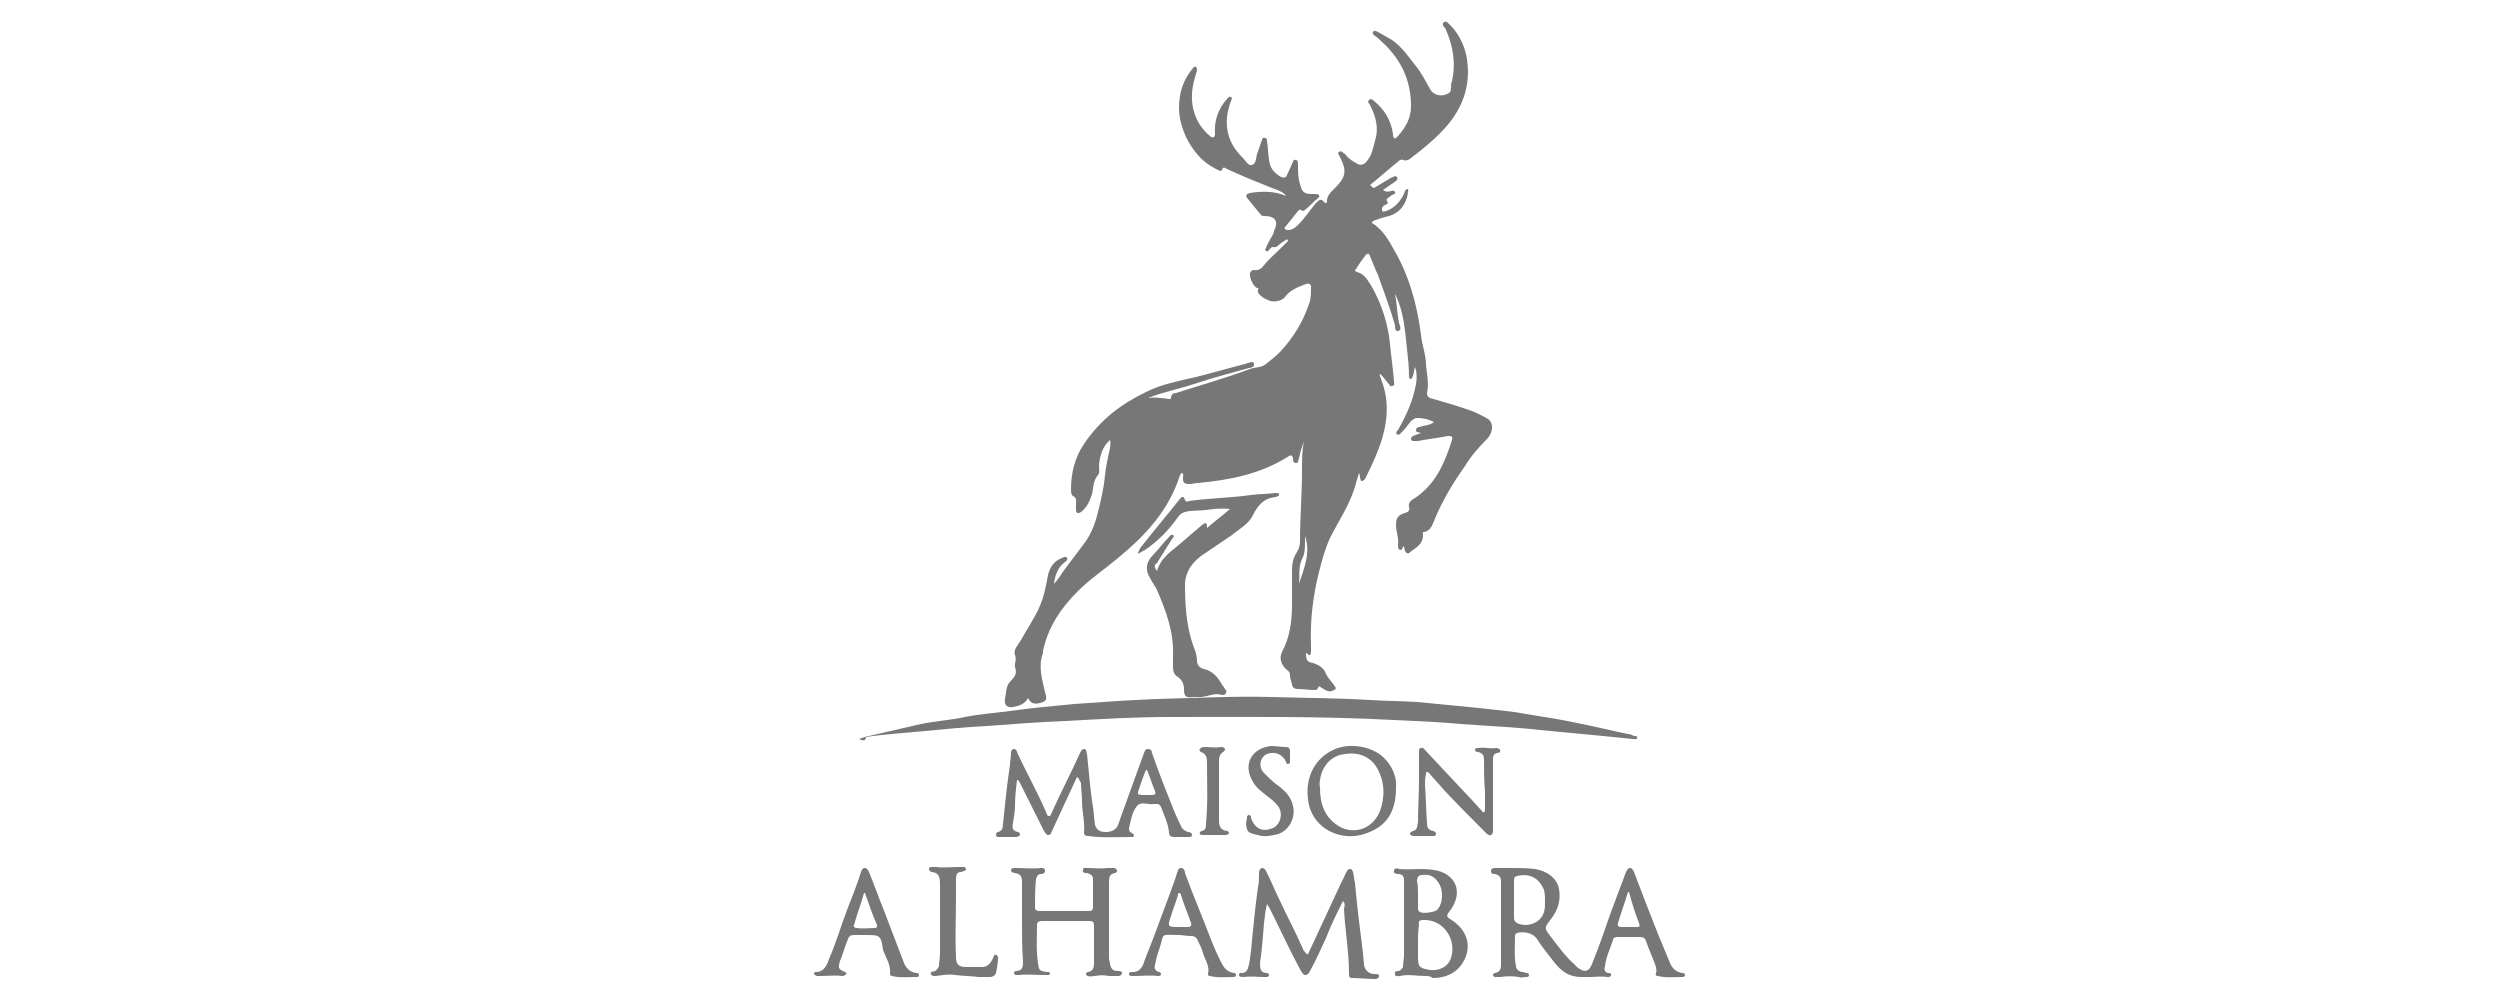 <svg xml:space="preserve" style="enable-background:new 0 0 250 100;" viewBox="0 0 250 100" y="0px" x="0px" xmlns:xlink="http://www.w3.org/1999/xlink" xmlns="http://www.w3.org/2000/svg" id="Capa_1" version="1.1">
<style type="text/css">
	.st0{fill:#777777;}
</style>
<g>
	<path d="M137.4,18.8c0.5-0.3,1-0.6,1.5-0.9c0.1-0.1,0.2-0.1,0.4-0.2c0.1-0.1,0.3-0.1,0.4,0c0.1,0.2,0,0.3-0.1,0.4
		c-0.4,0.3-0.9,0.6-1.3,0.9c0.3,0.2,0.5,0.2,0.8,0.1c0.1,0,0.3-0.1,0.4,0.1c0.1,0.2-0.1,0.2-0.3,0.3c-0.1,0.1-0.3,0.2-0.4,0.3
		c-0.4,0.2,0.2,0.5-0.1,0.6c-0.2,0.1-0.5,0.2-0.5,0.5c0,0.3,0.1,0.3,0.4,0.2c0.6-0.2,1.1-0.6,1.5-1.2c0.2-0.3,0.3-0.5,0.4-0.8
		c0.1-0.1,0.1-0.2,0.2-0.2c0.2,0,0.1,0.2,0.1,0.3c-0.1,1.1-0.8,2.1-1.9,2.4c-0.4,0.1-0.8,0.2-1.3,0.4c-0.1,0-0.3,0.1-0.4,0.2
		c0,0.2,0.2,0.2,0.3,0.3c0.8,0.6,1.3,1.4,1.8,2.3c1.6,2.7,2.4,5.6,2.8,8.7c0.1,1,0.5,2,0.5,3c0.1,0.9,0.3,1.9,0.1,2.8
		c0,0.3,0.1,0.4,0.3,0.5c1.4,0.4,2.8,0.8,4.2,1.3c0.5,0.2,1.1,0.5,1.6,0.8c0.6,0.4,0.5,1.4-0.1,2c-0.8,0.8-1.6,1.7-2.2,2.7
		c-1.2,1.7-2.3,3.5-3.1,5.5c-0.2,0.5-0.4,1-1,1.1c-0.2,0-0.1,0.2-0.1,0.3c0,1-0.8,1.3-1.4,1.8c-0.1,0.1-0.3,0-0.4-0.2
		c0-0.1-0.1-0.3-0.1-0.5c-0.2,0.1-0.1,0.4-0.4,0.4c-0.2-0.1-0.2-0.3-0.2-0.5c0.1-0.7-0.2-1.3-0.2-2c0-0.7,0.2-1,0.9-1.2
		c0.3-0.1,0.5-0.2,0.4-0.6c-0.1-0.4,0.2-0.7,0.6-0.9c2.1-1.4,3-3.6,3.7-5.8c0.1-0.4-0.1-0.4-0.4-0.4c-1,0.2-2,0.3-3,0.5
		c-0.1,0-0.2,0-0.4,0c-0.1,0-0.3,0-0.3-0.2c0-0.2,0.1-0.2,0.2-0.3c0.3-0.1,0.5-0.2,0.8-0.3c-0.2-0.1-0.5,0-0.5-0.3
		c0-0.2,0.2-0.3,0.4-0.3c0.4-0.2,0.9-0.1,1.4-0.5c-0.6-0.3-1.1-0.4-1.7-0.4c-0.3,0-0.4,0.2-0.6,0.3c-0.3,0.4-0.6,0.8-1,1.2
		c-0.1,0.1-0.3,0.3-0.4,0.1c-0.2-0.1,0-0.3,0.1-0.4c0.8-1.4,1.5-2.9,1.8-4.6c0.1-0.6,0.1-1.1-0.1-1.7c-0.1,0.3-0.1,0.6-0.2,0.9
		c-0.1,0.1-0.1,0.3-0.2,0.3c-0.2,0-0.2-0.2-0.2-0.3c0-0.9-0.1-1.8-0.2-2.7c-0.2-1.8-0.3-3.6-1.1-5.3c0-0.1-0.1-0.1-0.1-0.2
		c0.2,1,0.2,1.9,0.4,2.9c0.1,0.3,0.3,0.7-0.1,0.8c-0.3,0.1-0.3-0.4-0.3-0.6c-0.5-1.7-1.1-3.3-1.7-5c-0.3-0.6-0.5-1.2-0.8-1.9
		c-0.1-0.3-0.3-0.3-0.5,0c-0.3,0.4-0.6,0.8-0.9,1.3c-0.1,0.1-0.2,0.2,0.1,0.3c0.8,0.2,1.1,0.9,1.5,1.5c1,1.8,1.6,3.7,1.8,5.7
		c0.1,1.2,0.3,2.4,0.4,3.7c0,0.2,0.1,0.5-0.2,0.5c-0.2,0.1-0.3-0.2-0.4-0.3c-0.3-0.3-0.5-0.7-0.8-0.9c-0.1,0.2,0.1,0.3,0.1,0.5
		c0.8,2,0.7,4,0.1,6c-0.4,1.3-1,2.6-1.6,3.8c0,0.1-0.1,0.1-0.1,0.2c-0.1,0.1-0.2,0.2-0.3,0.2c-0.2,0-0.1-0.2-0.2-0.3
		c0-0.1,0-0.3-0.1-0.5c-0.1,0.3-0.2,0.7-0.3,1c-0.5,2-1.7,3.7-2.6,5.5c-0.5,1.1-0.8,2.2-1.1,3.4c-0.6,2.4-0.9,4.8-0.8,7.3
		c0,0.2,0,0.4,0,0.6c0,0.1,0,0.3-0.1,0.4c-0.2,0.1-0.2-0.2-0.4-0.2c0,0.7,0.1,0.9,0.7,1c0.6,0.2,1.1,0.5,1.3,1.1
		c0.2,0.4,0.5,0.7,0.8,1.1c0.3,0.4,0.2,0.4-0.2,0.6c-0.4,0.1-0.7-0.1-1-0.3c-0.2-0.1-0.3-0.3-0.4,0c-0.1,0.2-0.2,0.2-0.4,0.2
		c-0.5,0-1.1-0.1-1.6-0.1c-0.4,0-0.6-0.2-0.6-0.5c-0.1-0.3-0.2-0.6-0.2-0.9c0-0.2-0.1-0.4-0.3-0.5c-0.6-0.5-0.8-1.2-0.5-1.8
		c0.8-1.5,1-3.1,1-4.8c0-1.1,0-2.3,0-3.4c0-0.6,0.1-1.2,0.5-1.8c0.2-0.3,0.3-0.7,0.3-1.1c0-2.4,0.2-4.7,0.2-7.1c0-1,0-2,0.2-2.9
		c-0.1,0.3-0.2,0.6-0.3,0.9c-0.1,0.3-0.1,0.5-0.2,0.8c-0.1,0.2,0,0.5-0.3,0.5c-0.3,0-0.3-0.3-0.3-0.5c-0.1-0.3-0.2-0.3-0.4-0.2
		c-2.8,1.8-5.9,2.4-9.1,2.7c-0.3,0-0.5,0.1-0.8,0.1c-0.6,0-0.7-0.1-0.7-0.6c0-0.2,0.1-0.4-0.1-0.5c-0.1,0-0.1,0.1-0.2,0.2
		c-1.1,3.5-3.4,6-6.2,8.3c-1.3,1.1-2.8,2.1-4,3.3c-1.7,1.7-3,3.6-3.5,6c0,0.1,0,0.1,0,0.2c-0.5,1.3-0.1,2.6,0.2,3.9
		c0.1,0.4,0.3,0.8-0.2,1c-0.8,0.3-1.2,0.2-1.5-0.4c-0.3,0.6-0.9,0.8-1.5,0.9c-0.6,0.1-0.9-0.2-0.8-0.8c0.1-0.5,0.1-1.2,0.4-1.6
		c0.4-0.5,0.9-0.8,0.6-1.6c-0.1-0.3,0.2-0.7,0-1.2c-0.2-0.5,0.3-1,0.6-1.5c0.6-1.1,1.3-2.1,1.8-3.2c0.5-1.1,0.7-2.2,0.9-3.3
		c0.2-0.8,0.6-1.4,1.4-1.7c0.2-0.1,0.4-0.2,0.5,0c0.1,0.2-0.1,0.3-0.2,0.4c-0.7,0.5-1,1.3-1.1,2.2c0.3-0.4,0.6-0.7,0.8-1.1
		c0.7-0.9,1.4-1.9,2.1-2.8c0.8-1,1.2-2.1,1.5-3.3c0.3-1.2,0.6-2.5,0.7-3.7c0.1-0.9,0.3-1.8,0.5-2.7c0-0.2,0.1-0.5,0-0.8
		c-0.8,0.7-1,1.6-1.1,2.5c0,0.3,0.1,0.8-0.1,1c-0.6,0.7-0.4,1.5-0.7,2.2c-0.2,0.6-0.5,1.1-1,1.5c-0.3,0.2-0.5,0.1-0.5-0.2
		c0-0.2,0-0.4,0-0.6c0-0.3,0.1-0.6-0.3-0.8c-0.2-0.1-0.2-0.5-0.2-0.7c0-1.6,0.4-3.2,1.3-4.5c1.6-2.4,3.7-4,6.2-5.2
		c1.6-0.8,3.3-1.1,5-1.5c1.6-0.4,3.3-0.9,4.9-1.3c0.2-0.1,0.4-0.1,0.6-0.2c0.1,0,0.3,0,0.3,0.2c0,0.1,0,0.3-0.2,0.3
		c-0.1,0.1-0.2,0.1-0.3,0.1c-1.8,0.5-3.7,1-5.5,1.6c-1.5,0.5-3.1,0.8-4.6,1.4c0.7-0.1,1.4,0,2.1,0.1c0.1,0,0.2,0,0.2-0.1
		c0-0.4,0.3-0.5,0.5-0.5c2.5-0.8,5-1.5,7.4-2.4c0.5-0.2,1.1-0.1,1.6-0.5c0.5-0.4,1-0.8,1.4-1.2c1.3-1.4,2.3-3,2.9-4.8
		c0.2-0.5,0.2-1.1,0.2-1.7c0-0.3-0.2-0.4-0.5-0.3c-0.8,0.3-1.6,0.6-2.1,1.3c-0.3,0.4-1.2,0.6-1.7,0.3c-0.3-0.1-0.6-0.3-0.8-0.5
		c-0.1-0.1-0.3-0.3-0.2-0.5c0.1-0.2,0-0.2-0.1-0.2c-0.4-0.2-0.8-1.1-0.7-1.5c0.1-0.2,0.2-0.3,0.4-0.3c0.5,0.1,0.8-0.2,1.1-0.6
		c0.4-0.5,1-1,1.5-1.5c0.3-0.3,0.5-0.5,0.8-0.8c0-0.1-0.1-0.1-0.1-0.2c-0.2,0.2-0.5,0.3-0.7,0.5c-0.2,0.1-0.3,0.4-0.7,0.3
		c-0.2,0-0.3,0.2-0.4,0.3c-0.1,0.1-0.1,0.2-0.3,0.1c-0.1-0.1-0.1-0.2,0-0.3c0.2-0.6,0.6-1.1,0.8-1.6c0,0,0-0.1,0-0.1
		c0.5-1,0.1-1.5-1-1.5c-0.1,0-0.2,0-0.3-0.1c-0.4-0.5-0.9-1.1-1.3-1.6c-0.3-0.3-0.2-0.5,0.2-0.6c1.2-0.2,2.5-0.2,3.6,0.3
		c-0.2-0.3-0.5-0.5-1.4-0.8c-1.5-0.6-3-1.2-4.5-1.9c-0.2-0.1-0.4-0.3-0.5,0.1c-0.1,0.2-0.4,0-0.6-0.1c-1.4-0.7-2.3-1.8-3-3.2
		c-0.4-0.9-0.7-1.9-0.7-2.9c0-1.5,0.4-2.8,1.4-4c0.1-0.1,0.2-0.2,0.3-0.1c0.1,0.1,0.1,0.2,0.1,0.3c0,0.1-0.1,0.3-0.1,0.4
		c-0.6,1.8-0.6,3.5,0.4,5.1c0.3,0.4,0.6,0.8,1,1.1c0.1,0.1,0.2,0.2,0.4,0.1c0.1-0.1,0.1-0.2,0.1-0.3c-0.1-1.3,0.3-2.5,1.2-3.5
		c0.1-0.1,0.2-0.3,0.4-0.2c0.2,0.1,0,0.3,0,0.4c-0.8,2.1-0.5,4.1,1.2,5.7c0.3,0.3,0.5,0.8,0.9,0.7c0.4-0.1,0.4-0.7,0.5-1.1
		c0.2-0.5,0.3-0.9,0.5-1.4c0-0.1,0.1-0.3,0.3-0.2c0.2,0,0.2,0.2,0.2,0.3c0.1,0.6,0.1,1.2,0.2,1.9c0.1,0.8,0.5,1.3,1.2,1.7
		c0.3,0.1,0.5,0.1,0.6-0.2c0.2-0.4,0.3-0.7,0.5-1.1c0.1-0.2,0.1-0.5,0.4-0.4c0.2,0,0.2,0.3,0.2,0.5c0,0.6,0,1.3,0.2,1.9
		c0.2,0.8,0.4,1,1.2,1c0.1,0,0.1,0,0.2,0c0.2,0,0.4,0,0.5,0.1c0.1,0.2-0.1,0.3-0.2,0.4c-0.4,0.3-0.7,0.7-1.1,1
		c-0.1,0.1-0.3,0.3-0.5,0.1c-0.1-0.1-0.2,0-0.3,0.1c-0.4,0.5-0.8,1-1.2,1.5c-0.1,0.1-0.2,0.2-0.1,0.3c0.1,0.1,0.2,0.1,0.3,0.1
		c0.4,0,0.7-0.2,1-0.5c0.7-0.7,1.2-1.5,1.8-2.2c0.3-0.3,0.5-0.5,0.8-0.1c0.2,0.2,0.3,0.1,0.3-0.1c0-0.4,0.2-0.7,0.5-1
		c0.1-0.1,0.2-0.2,0.3-0.3c1.1-1.1,1.2-1.7,0.5-3.1c-0.1-0.2-0.3-0.4-0.1-0.5c0.2-0.2,0.4,0.1,0.6,0.2c0.3,0.4,0.7,0.7,1.1,0.9
		c0.4,0.3,0.8,0.2,1.1-0.2c0.5-0.6,0.6-1.3,0.8-2c0.4-1.3,0.1-2.4-0.5-3.6c-0.1-0.2-0.3-0.3-0.1-0.5c0.2-0.2,0.4,0,0.5,0.1
		c1,0.8,1.7,1.9,1.9,3.3c0,0.1,0,0.3,0.1,0.4c0.2,0.1,0.3-0.1,0.4-0.2c0.8-0.9,1.3-1.8,1.3-3c0-2.7-1.1-4.8-3-6.5
		c-0.2-0.2-0.4-0.4-0.6-0.5c-0.1-0.1-0.3-0.2-0.2-0.4c0.1-0.2,0.3-0.1,0.5,0c0.5,0.3,0.9,0.5,1.4,0.8c1,0.7,1.6,1.6,2.3,2.5
		c0.6,0.7,1,1.5,1.5,2.4c0.3,0.6,1.1,0.8,1.7,0.5c0.3-0.1,0.4-0.3,0.4-0.6c0-0.2,0-0.5,0.1-0.7c0.4-1.8,0.1-3.5-0.6-5.1
		c0-0.1-0.1-0.2-0.2-0.3c-0.1-0.1-0.2-0.3,0-0.5c0.2-0.1,0.3,0,0.4,0.1c0.9,0.8,1.5,1.9,1.8,3.1c0.6,2.8-0.2,5.3-2.1,7.4
		c-1,1.1-2.2,2.1-3.4,3c-0.2,0.2-0.5,0.3-0.8,0.2c-0.1-0.1-0.2,0-0.3,0c-1,0.8-2,1.7-3,2.5C137.3,18.8,137.4,18.8,137.4,18.8z
		 M129.9,58.4c0.5-1.6,1.2-3.1,0.6-4.8c0,0.2,0,0.4,0,0.5c0,0.6,0,1.3-0.3,1.8C129.8,56.8,130,57.5,129.9,58.4z" class="st0"></path>
	<path d="M85.9,73.9c0.4-0.1,0.7-0.3,1-0.3c1.7-0.4,3.5-0.8,5.2-1.2c1.5-0.3,3-0.4,4.4-0.7c1.5-0.3,3-0.4,4.5-0.6
		c2.1-0.3,4.3-0.5,6.4-0.7c2.8-0.2,5.6-0.4,8.3-0.5c3.8-0.1,7.7-0.3,11.5-0.2c3.3,0.1,6.5,0.1,9.8,0.3c1.6,0.1,3.1,0.1,4.7,0.2
		c2.1,0.2,4.2,0.4,6.2,0.6c1.6,0.2,3.2,0.3,4.7,0.6c1.9,0.3,3.8,0.6,5.6,1c1.5,0.3,3.1,0.7,4.6,1c0.2,0,0.4,0.1,0.6,0.2
		c0.1,0,0.4,0,0.3,0.2c0,0.2-0.3,0.1-0.4,0.1c-1-0.1-2-0.2-3-0.3c-2.1-0.2-4.2-0.4-6.3-0.6c-2.6-0.3-5.3-0.4-7.9-0.6
		c-2.2-0.2-4.4-0.3-6.7-0.4c-7.5-0.4-14.9-0.3-22.4-0.3c-3.5,0-6.9,0.2-10.4,0.4c-2.6,0.1-5.3,0.3-7.9,0.5c-2.1,0.1-4.1,0.3-6.2,0.5
		c-2,0.2-3.9,0.3-5.9,0.6C86.6,74.1,86.3,74.1,85.9,73.9z" class="st0"></path>
	<path d="M115.7,57.1c0.4-1.4,1.5-2,2.4-2.8c0.7-0.6,1.4-1.2,2.1-1.8c0.3-0.2,0.5-0.4,0.5,0.3c0.8-0.7,1.5-1.2,2.3-1.9
		c-0.9-0.1-1.7,0-2.4,0.1c-0.7,0.1-1.4,0-2.1,0.2c-0.3,0.1-0.5,0.2-0.7,0.5c-0.9,1.3-2,2.4-3.3,3.3c-0.2,0.1-0.4,0.2-0.7,0.4
		c0.1-0.6,0.5-0.9,0.7-1.2c1.1-1.4,2.3-2.8,3.4-4.2c0.2-0.2,0.4-0.6,0.6,0c0.1,0.2,0.3,0.2,0.4,0.1c2.1-0.3,4.1-0.3,6.2-0.6
		c0.8-0.1,1.6-0.1,2.4-0.2c0.2,0,0.4,0,0.4,0.1c0.1,0.2-0.2,0.2-0.3,0.3c0,0,0,0,0,0c-1.2,0.1-1.8,0.8-2.3,1.8
		c-0.4,0.9-1.4,1.4-2.1,2c-1,0.7-2.1,1.4-3.1,2.1c-0.9,0.7-1.5,1.5-1.6,2.7c0,2,0.1,4,0.7,5.9c0.2,0.6,0.5,1.2,0.5,1.9
		c0,0.3,0.2,0.7,0.7,0.8c0.8,0.2,1.3,0.7,1.7,1.4c0.1,0.2,0.3,0.4,0.4,0.6c0.1,0.1,0.2,0.2,0.1,0.4c-0.1,0.2-0.3,0.2-0.4,0.2
		c-0.8-0.3-1.6,0.3-2.5,0.2c-0.1,0-0.2,0-0.3,0c-0.8,0.1-1,0-1-0.8c0-0.5-0.2-0.9-0.6-1.2c-0.4-0.2-0.5-0.6-0.5-1c0-0.4,0-0.7,0-1.1
		c0.1-2.4-0.7-4.5-1.6-6.6c-0.2-0.4-0.5-0.8-0.7-1.2c-0.5-0.8-0.4-1.6,0.3-2.3c0.6-0.6,1-1.2,1.6-1.8c0.1-0.1,0.2-0.3,0.4-0.2
		c0.2,0.1,0,0.3-0.1,0.4c-0.5,0.8-1,1.6-1.5,2.4C115.4,56.5,115.4,56.7,115.7,57.1z" class="st0"></path>
	<path d="M151.1,86.8c0.8,0,1.6,0,2.4,0.1c1.2,0.2,2.2,0.9,2.4,2c0.2,1.1-0.1,2.1-0.8,3c-0.7,0.9-0.7,0.9,0,1.8
		c0.7,0.9,1.4,1.9,2.3,2.7c0.1,0.1,0.2,0.2,0.3,0.3c0.7,0.6,1.2,0.5,1.5-0.3c0.7-1.7,1.3-3.5,1.9-5.2c0.5-1.3,1-2.7,1.5-4
		c0.1-0.2,0.2-0.4,0.4-0.4c0.2,0,0.3,0.2,0.4,0.4c0.8,2.1,1.6,4.2,2.4,6.2c0.4,1,0.8,1.9,1.2,2.9c0.2,0.5,0.6,0.9,1.2,1
		c0.1,0,0.3,0,0.3,0.2c0,0.2-0.2,0.2-0.3,0.2c-0.8,0-1.6,0.1-2.4-0.1c-0.2,0-0.3-0.1-0.2-0.3c0.1-0.2,0-0.4,0-0.6
		c-0.3-0.9-0.7-1.7-1-2.6c-0.1-0.3-0.3-0.4-0.6-0.4c-0.7,0-1.5,0-2.2,0c-0.3,0-0.5,0.1-0.5,0.3c-0.3,0.9-0.7,1.7-0.8,2.6
		c-0.1,0.3-0.1,0.6,0.3,0.7c0.1,0,0.4,0,0.3,0.2c0,0.2-0.2,0.2-0.4,0.2c-0.6-0.1-1.1,0-1.7,0c-0.3,0-0.6,0-0.9,0
		c-1.2,0-2-0.6-2.7-1.5c-0.6-0.8-1.2-1.5-1.7-2.3c-0.4-0.6-1.3-0.8-2-0.6c-0.2,0.1-0.2,0.2-0.2,0.4c0,1-0.1,2,0.1,2.9
		c0,0.3,0.2,0.5,0.6,0.6c0.1,0,0.2,0,0.4,0.1c0.1,0,0.3,0,0.3,0.2c0,0.2-0.2,0.2-0.3,0.2c-0.2,0-0.5,0.1-0.7,0
		c-0.6-0.1-1.2-0.1-1.9,0c-0.1,0-0.3,0-0.5,0c-0.1,0-0.2-0.1-0.2-0.2c0-0.1,0.1-0.2,0.2-0.2c0.5-0.1,0.6-0.4,0.6-0.8
		c0-2.8,0-5.6,0-8.4c0-0.4-0.2-0.6-0.6-0.7c-0.2,0-0.4,0-0.4-0.3c0-0.3,0.3-0.3,0.5-0.3C149.9,86.8,150.5,86.8,151.1,86.8z
		 M154.5,90.1c0-0.3,0-0.7-0.1-1.1c-0.5-1.2-1.4-1.7-2.7-1.4c-0.3,0.1-0.3,0.2-0.3,0.5c0,1.2,0,2.5,0,3.7c0,0.2,0.1,0.4,0.3,0.5
		c1,0.5,2.4,0,2.7-1.1C154.5,90.9,154.5,90.5,154.5,90.1z M162.9,89.2c0,0-0.1,0-0.1,0c-0.3,1-0.7,2.1-1,3.1
		c-0.1,0.3,0.1,0.4,0.3,0.4c0.5,0,1.1,0,1.6,0c0.3,0,0.3-0.1,0.2-0.4C163.5,91.3,163.2,90.3,162.9,89.2z" class="st0"></path>
	<path d="M107.7,77.7c-0.4,0.9-0.9,1.9-1.3,2.8c-0.4,0.9-0.8,1.7-1.2,2.6c-0.1,0.2-0.1,0.4-0.4,0.4
		c-0.2,0-0.3-0.3-0.4-0.4c-0.8-1.6-1.6-3.2-2.4-4.8c-0.1-0.1-0.1-0.3-0.3-0.3c-0.1,0.8-0.2,1.7-0.2,2.5c0,0.6-0.1,1.2-0.2,1.8
		c-0.1,0.4-0.1,0.8,0.5,0.9c0.1,0,0.2,0.1,0.2,0.3c0,0.1-0.2,0.1-0.3,0.2c-0.6,0-1.2,0-1.8,0c-0.1,0-0.3,0-0.3-0.2
		c0-0.2,0.1-0.3,0.2-0.3c0.4-0.1,0.5-0.4,0.5-0.8c0.2-2,0.4-4,0.7-5.9c0-0.4,0.1-0.8,0.1-1.2c0-0.2,0.1-0.4,0.3-0.4
		c0.2,0,0.3,0.2,0.3,0.3c0.9,2,2,3.9,2.9,6c0.1,0.2,0.1,0.4,0.3,0.4c0.2,0,0.2-0.2,0.3-0.4c0.9-2,1.9-3.9,2.8-5.9
		c0.1-0.2,0.2-0.4,0.4-0.4c0.3,0,0.2,0.3,0.3,0.5c0.2,1.8,0.3,3.5,0.6,5.3c0.1,0.6,0.1,1.2,0.2,1.8c0.2,0.6,0.6,0.7,1.1,0.7
		c0.5,0,1-0.2,1.2-0.7c0.2-0.5,0.3-0.9,0.5-1.4c0.7-1.9,1.4-3.9,2.1-5.8c0.1-0.2,0.1-0.4,0.4-0.4c0.3,0,0.4,0.2,0.4,0.4
		c0.6,1.7,1.2,3.3,1.9,5c0.3,0.8,0.6,1.5,1,2.3c0.1,0.3,0.4,0.5,0.7,0.6c0.2,0,0.4,0.1,0.4,0.3c0,0.2-0.2,0.2-0.4,0.2
		c-0.5,0-0.9,0-1.4,0c-0.3,0-0.5-0.1-0.5-0.5c-0.1-0.9-0.5-1.7-0.8-2.5c-0.1-0.2-0.2-0.3-0.4-0.3c-0.1,0-0.2,0-0.3,0
		c-0.6,0.1-1.3-0.3-1.7,0.2c-0.5,0.6-0.6,1.4-0.8,2.2c0,0.2,0,0.4,0.3,0.5c0.1,0.1,0.2,0.1,0.2,0.3c0,0.1-0.2,0.1-0.3,0.1
		c-1.4,0-2.8,0.1-4.3-0.1c-0.3,0-0.4-0.1-0.4-0.4c0.1-1-0.2-2-0.2-3.1c0-0.6-0.1-1.2-0.1-1.8C107.9,78,107.9,77.8,107.7,77.7z
		 M114.7,77c0,0-0.1,0-0.1,0c-0.2,0.4-0.3,0.8-0.5,1.3c-0.4,1.3-0.7,1.2,1,1.2c0,0,0,0,0.1,0c0.3,0,0.4-0.1,0.3-0.4
		C115.2,78.4,115,77.7,114.7,77z" class="st0"></path>
	<path d="M134.3,90.1c-0.6,1.2-1.2,2.4-1.7,3.7c-0.5,1.1-1,2.2-1.6,3.3c-0.1,0.2-0.2,0.4-0.5,0.4
		c-0.2,0-0.3-0.3-0.4-0.4c-1.1-2-2-4-3-6c-0.1-0.2-0.2-0.4-0.4-0.7c-0.2,0.7-0.2,1.3-0.3,1.9c-0.1,1.3-0.2,2.7-0.4,4
		c0,0.5,0,1,0.7,1c0.1,0,0.2,0.1,0.2,0.2c0,0.1-0.1,0.2-0.2,0.2c-0.1,0-0.2,0-0.3,0c-0.7,0-1.3-0.1-2,0c-0.2,0-0.5,0-0.5-0.2
		c0-0.3,0.3-0.2,0.4-0.2c0.3-0.1,0.4-0.2,0.5-0.5c0.2-0.6,0.2-1.1,0.3-1.7c0.2-2.1,0.4-4.3,0.7-6.4c0.1-0.4,0.1-0.8,0.1-1.3
		c0-0.2,0-0.5,0.3-0.6c0.3,0,0.4,0.3,0.5,0.5c0.5,1,0.9,2,1.4,3c0.7,1.5,1.5,3,2.2,4.6c0,0.1,0.1,0.2,0.2,0.3c0.2,0.3,0.3,0.3,0.4,0
		c1.1-2.4,2.2-4.7,3.3-7.1c0.2-0.3,0.3-0.7,0.5-1c0.1-0.1,0.1-0.2,0.3-0.2c0.2,0,0.2,0.1,0.3,0.3c0.1,0.4,0.1,0.7,0.2,1.1
		c0.2,2.3,0.5,4.7,0.8,7c0,0.4,0.1,0.8,0.1,1.2c0.1,0.5,0.4,0.8,0.9,0.9c0.1,0,0.1,0,0.2,0c0.2,0,0.4,0,0.4,0.2
		c0,0.2-0.2,0.3-0.4,0.3c-0.8,0-1.6-0.1-2.3-0.1c-0.3,0-0.3-0.2-0.3-0.5c0-2.1-0.4-4.3-0.5-6.4C134.5,90.5,134.5,90.3,134.3,90.1z" class="st0"></path>
	<path d="M102.2,92.2c0-1.3,0-2.7,0-4c0-0.5-0.1-0.8-0.7-0.9c-0.2,0-0.4-0.1-0.4-0.3c0-0.2,0.3-0.2,0.5-0.2
		c0.8,0,1.7,0.1,2.5,0c0.2,0,0.4,0,0.4,0.3c0,0.2-0.2,0.3-0.4,0.3c-0.3,0-0.4,0.2-0.5,0.5c-0.1,1-0.1,2-0.1,2.9
		c0,0.2,0.2,0.3,0.4,0.3c1.7,0,3.3,0,5,0c0.3,0,0.4-0.1,0.4-0.4c0-0.9,0-1.9,0-2.8c0-0.4-0.3-0.5-0.6-0.6c-0.2,0-0.5,0-0.4-0.3
		c0-0.3,0.3-0.2,0.5-0.2c0.6,0,1.3,0.1,1.9,0c0.2,0,0.4,0,0.7,0c0.1,0,0.3,0.1,0.3,0.3c0,0.1-0.1,0.2-0.2,0.2
		c-0.6,0.1-0.6,0.5-0.6,1c0,2.5,0,5,0,7.5c0,0.2,0.1,0.4,0.1,0.6c0.1,0.5,0.3,0.7,0.8,0.7c0.1,0,0.4,0,0.4,0.2
		c0,0.2-0.2,0.3-0.4,0.3c-0.3,0-0.6,0-0.9,0c-0.5-0.1-0.9-0.1-1.4,0c-0.2,0-0.5,0.1-0.7,0c-0.1,0-0.2-0.1-0.2-0.2
		c0-0.1,0.1-0.2,0.2-0.2c0.5-0.1,0.6-0.4,0.6-0.9c0-1.2,0-2.5,0-3.7c0-0.4-0.1-0.5-0.5-0.5c-1.6,0-3.1,0-4.7,0
		c-0.3,0-0.5,0.1-0.5,0.4c0,1.3-0.1,2.5,0.1,3.8c0.1,0.7,0.1,0.8,0.9,0.9c0.1,0,0.3,0,0.3,0.1c0,0.2-0.1,0.2-0.3,0.2
		c-0.1,0-0.3,0-0.4,0c-0.8,0-1.6-0.1-2.4,0c-0.1,0-0.2,0-0.3,0c-0.1,0-0.2-0.1-0.2-0.2c0-0.1,0.1-0.2,0.2-0.2c0.7,0,0.7-0.5,0.7-1
		C102.2,94.9,102.2,93.5,102.2,92.2C102.2,92.2,102.2,92.2,102.2,92.2z" class="st0"></path>
	<path d="M142.5,97.6c-0.8,0-1.7-0.2-2.5,0c-0.2,0-0.5,0.1-0.5-0.2c-0.1-0.3,0.2-0.3,0.4-0.3c0.2-0.1,0.3-0.2,0.4-0.4
		c0-0.4,0.1-0.8,0.1-1.2c0-2.3,0-4.7,0-7c0-0.2,0-0.3,0-0.5c0-0.4-0.2-0.6-0.6-0.6c-0.2,0-0.5-0.1-0.4-0.3c0-0.3,0.3-0.3,0.5-0.2
		c1.2,0.1,2.3-0.1,3.5,0.1c2.1,0.3,3.1,2.2,1.5,4.2c-0.3,0.4-0.2,0.5,0.1,0.7c1.5,0.9,2.1,2.3,1.6,3.7c-0.5,1.4-1.7,2.2-3.3,2.2
		C143,97.6,142.8,97.6,142.5,97.6z M141.8,94.3c0,0.4,0,0.9,0,1.3c0,1.1,0.1,1.2,1.2,1.4c0.9,0.1,1.8-0.3,2.1-1.2
		c0.6-1.9-0.8-3.9-2.8-3.8c-0.3,0-0.5,0.1-0.4,0.5C141.8,93.1,141.8,93.7,141.8,94.3z M141.8,89.4c0,0.4,0,0.9,0,1.3
		c0,0,0,0.1,0,0.1c0,0.2,0,0.3,0.2,0.4c0.3,0.2,1.5,0,1.7-0.2c0.6-0.6,0.7-2,0.1-2.8c-0.4-0.6-0.9-0.8-1.6-0.7
		c-0.3,0-0.5,0.2-0.5,0.6C141.8,88.5,141.8,89,141.8,89.4z" class="st0"></path>
	<path d="M117.9,93.5c-2,0-1.4-0.3-2,1.5c-0.2,0.5-0.3,1-0.4,1.5c-0.1,0.3,0,0.6,0.4,0.7c0.1,0,0.2,0.1,0.2,0.2
		c0,0.2-0.2,0.2-0.3,0.2c-0.8-0.1-1.6,0-2.5,0c-0.2,0-0.4,0-0.4-0.2c0-0.2,0.2-0.2,0.4-0.2c0.5,0,0.8-0.3,1-0.7
		c0.3-0.9,0.7-1.8,1-2.6c0.5-1.4,1.1-2.9,1.6-4.3c0.3-0.8,0.6-1.6,0.8-2.3c0.1-0.2,0.1-0.5,0.4-0.5c0.3,0,0.4,0.3,0.4,0.5
		c0.8,2.2,1.7,4.3,2.5,6.4c0.3,0.8,0.7,1.7,1.1,2.5c0.3,0.6,0.6,1,1.3,1.1c0.1,0,0.2,0.1,0.2,0.2c0,0.1-0.1,0.2-0.2,0.2
		c-0.8,0-1.6,0.1-2.4-0.1c-0.1,0-0.3-0.1-0.2-0.2c0.2-0.8-0.3-1.4-0.5-2.1c-0.1-0.4-0.3-0.8-0.5-1.2c-0.1-0.3-0.3-0.5-0.7-0.5
		C118.6,93.6,118.2,93.5,117.9,93.5z M117.9,92.7c0.3,0,0.6,0,0.9,0c0.2,0,0.4-0.1,0.3-0.4c-0.3-0.9-0.7-1.8-1-2.8
		c0-0.1-0.1-0.2-0.2-0.2c-0.1,0-0.1,0.1-0.1,0.2c-0.2,0.7-0.5,1.4-0.7,2.1C116.7,92.7,116.8,92.7,117.9,92.7z" class="st0"></path>
	<path d="M86.5,93.5c-0.4,0-0.7,0-1.1,0c-0.3,0-0.5,0.1-0.6,0.4c-0.3,0.7-0.5,1.5-0.8,2.2c-0.2,0.7-0.2,0.8,0.5,1.1
		c0.2,0.1,0.2,0.2,0,0.3c-0.1,0.1-0.2,0.1-0.3,0.1c-0.7-0.1-1.5,0-2.2,0c-0.1,0-0.2,0-0.3,0c-0.1,0-0.2-0.1-0.3-0.2
		c0-0.2,0.1-0.2,0.2-0.2c0.8,0,1.1-0.7,1.3-1.3c0.7-1.6,1.2-3.3,1.8-4.9c0.5-1.3,1-2.5,1.4-3.8c0.1-0.2,0.1-0.4,0.4-0.4
		c0.2,0,0.3,0.2,0.4,0.4c0.5,1.2,0.9,2.4,1.4,3.6c0.7,1.8,1.4,3.7,2.1,5.5c0.2,0.5,0.6,0.9,1.2,1c0.1,0,0.3,0,0.3,0.2
		c0,0.2-0.1,0.2-0.3,0.2c-0.8,0-1.6,0.1-2.4-0.1c-0.1,0-0.2-0.1-0.2-0.2c0.1-0.9-0.4-1.6-0.7-2.4C88.1,93.5,88,93.5,86.5,93.5z
		 M86.5,89.3c0,0-0.1,0-0.1,0c-0.3,1.1-0.7,2.1-1,3.2c-0.1,0.2,0.1,0.3,0.3,0.3c0.6,0.1,1.2,0,1.8,0c0.2,0,0.2-0.1,0.2-0.3
		C87.2,91.4,86.9,90.4,86.5,89.3z" class="st0"></path>
	<path d="M142.5,78.5c0.1,1.3,0.1,2.5,0.2,3.8c0,0.4,0.1,0.7,0.6,0.8c0.1,0,0.3,0.1,0.3,0.3c0,0.2-0.2,0.2-0.3,0.2
		c-0.6,0-1.3,0-1.9,0c-0.1,0-0.3,0-0.4-0.2c0-0.2,0.1-0.2,0.3-0.3c0.5-0.1,0.4-0.6,0.5-0.9c0-1.4,0.1-2.8,0.1-4.2c0-0.9,0-1.9,0-2.8
		c0-0.2,0-0.4,0.2-0.4c0.2-0.1,0.3,0.1,0.4,0.2c1.5,1.6,3,3.2,4.5,4.8c0.4,0.4,0.8,0.9,1.2,1.3c0.1,0.1,0.1,0.2,0.2,0.1
		c0.1,0,0.1-0.2,0.1-0.3c0-0.6,0-1.2,0-1.8c-0.1-1-0.1-2.1-0.1-3.1c0-0.4-0.1-0.7-0.6-0.8c-0.2,0-0.3-0.1-0.3-0.2
		c0-0.2,0.2-0.2,0.4-0.2c0.6-0.1,1.1,0.1,1.7,0c0.1,0,0.3,0,0.4,0.2c0.1,0.2-0.1,0.3-0.3,0.3c-0.4,0.1-0.4,0.4-0.4,0.7
		c0,2.2,0,4.3,0,6.5c0,0.2,0,0.3,0,0.5c0,0.2,0,0.4-0.2,0.5c-0.2,0.1-0.4-0.1-0.5-0.2c-1.4-1.4-2.8-2.8-4.2-4.3
		c-0.5-0.6-1-1.1-1.5-1.7c-0.1-0.1-0.1-0.1-0.2-0.1c-0.1,0-0.1,0.1-0.1,0.2C142.5,77.8,142.5,78.1,142.5,78.5
		C142.5,78.5,142.5,78.5,142.5,78.5z" class="st0"></path>
	<path d="M139.6,78.8c0,2.3-0.9,3.8-2.9,4.5c-2.5,1-5.6-0.4-5.9-3.4c-0.3-2.3,0.8-4.1,2.5-4.9c1.6-0.8,4.1-0.4,5.3,1
		C139.3,76.8,139.7,77.8,139.6,78.8z M132,78.8c0,1.5,0.4,2.8,1.7,3.7c1.4,1,3.5,0.6,4.3-1.4c0.5-1.4,0.5-2.9-0.3-4.3
		c-0.7-1.2-1.9-1.6-3.2-1.4c-1.1,0.1-1.9,0.8-2.3,1.8C132,77.8,131.9,78.3,132,78.8z" class="st0"></path>
	<path d="M97.9,97.7c-0.8-0.1-1.6-0.1-2.4-0.2c-0.6-0.1-1.2,0-1.9,0.1c-0.2,0-0.5,0-0.5-0.2c-0.1-0.3,0.2-0.2,0.4-0.3
		c0.2-0.1,0.3-0.3,0.4-0.5c0-0.4,0.1-0.8,0.1-1.3c0-2.3,0-4.5,0-6.8c0-0.6,0-1.2-0.8-1.3c-0.1,0-0.3-0.1-0.3-0.3
		c0-0.2,0.2-0.2,0.3-0.2c0.1,0,0.2,0,0.4,0c0.8,0.1,1.5,0,2.3,0c0.1,0,0.3,0,0.5,0c0.1,0,0.2,0.1,0.2,0.2c0,0.1-0.1,0.2-0.2,0.2
		c-0.1,0-0.2,0.1-0.3,0.1c-0.4,0-0.5,0.3-0.5,0.7c0,0.5,0,1,0,1.6c0,2.1-0.1,4.1,0,6.2c0,0.8,0.3,1,1.1,1c0.5,0,1,0,1.5,0
		c0.5,0,0.8-0.3,1-0.7c0.1-0.1,0.1-0.3,0.2-0.4c0-0.1,0.1-0.2,0.2-0.1c0.1,0,0.2,0.1,0.2,0.3c0,0.5-0.1,1-0.2,1.5
		c-0.1,0.3-0.4,0.4-0.6,0.4C98.5,97.7,98.3,97.7,97.9,97.7z" class="st0"></path>
	<path d="M124.6,82.4c0-0.2,0.1-0.5,0.1-0.7c0-0.1,0.1-0.2,0.2-0.2c0.1,0,0.2,0.1,0.2,0.2c0,0,0,0.1,0,0.1
		c0.3,0.9,1,1.4,1.9,1.1c1-0.2,1.4-1.5,0.8-2.3c-0.3-0.4-0.7-0.7-1.1-1c-0.6-0.5-1.2-0.9-1.5-1.6c-0.9-1.6,0-3.2,1.9-3.4
		c0.5,0,1,0.1,1.5,0.1c0.2,0,0.4,0.1,0.4,0.4c0,0.4,0,0.7,0,1.1c0,0.1-0.1,0.2-0.2,0.2c-0.1,0-0.2-0.1-0.2-0.2
		c-0.3-0.8-1.2-1.1-1.9-0.8c-0.7,0.3-0.9,1.3-0.3,1.9c0.5,0.5,1,1,1.6,1.4c0.6,0.5,1.1,1,1.3,1.9c0.3,1.1-0.4,2.7-1.9,2.9
		c-0.5,0.1-1.1,0.2-1.6,0C124.8,83.3,124.7,83.2,124.6,82.4z" class="st0"></path>
	<path d="M121.4,83.5c-0.4,0-0.7,0-1.1,0c-0.1,0-0.3,0-0.3-0.1c-0.1-0.2,0.1-0.3,0.2-0.3c0.4-0.1,0.4-0.4,0.4-0.8
		c0.2-2,0.1-3.9,0.1-5.9c0-0.5,0-1-0.6-1.2c-0.2-0.1-0.2-0.3,0-0.4c0.1-0.1,0.3-0.1,0.4-0.1c0.5,0,1,0.1,1.6,0c0.1,0,0.3,0,0.4,0.2
		c0,0.2-0.1,0.2-0.2,0.3c-0.3,0.2-0.4,0.5-0.4,0.8c0,2,0,3.9,0,5.9c0,0.5,0,1.1,0.8,1.2c0.1,0,0.2,0.1,0.2,0.2
		c0,0.1-0.2,0.2-0.3,0.2C122.1,83.5,121.7,83.5,121.4,83.5C121.4,83.5,121.4,83.5,121.4,83.5z" class="st0"></path>
</g>
</svg>
